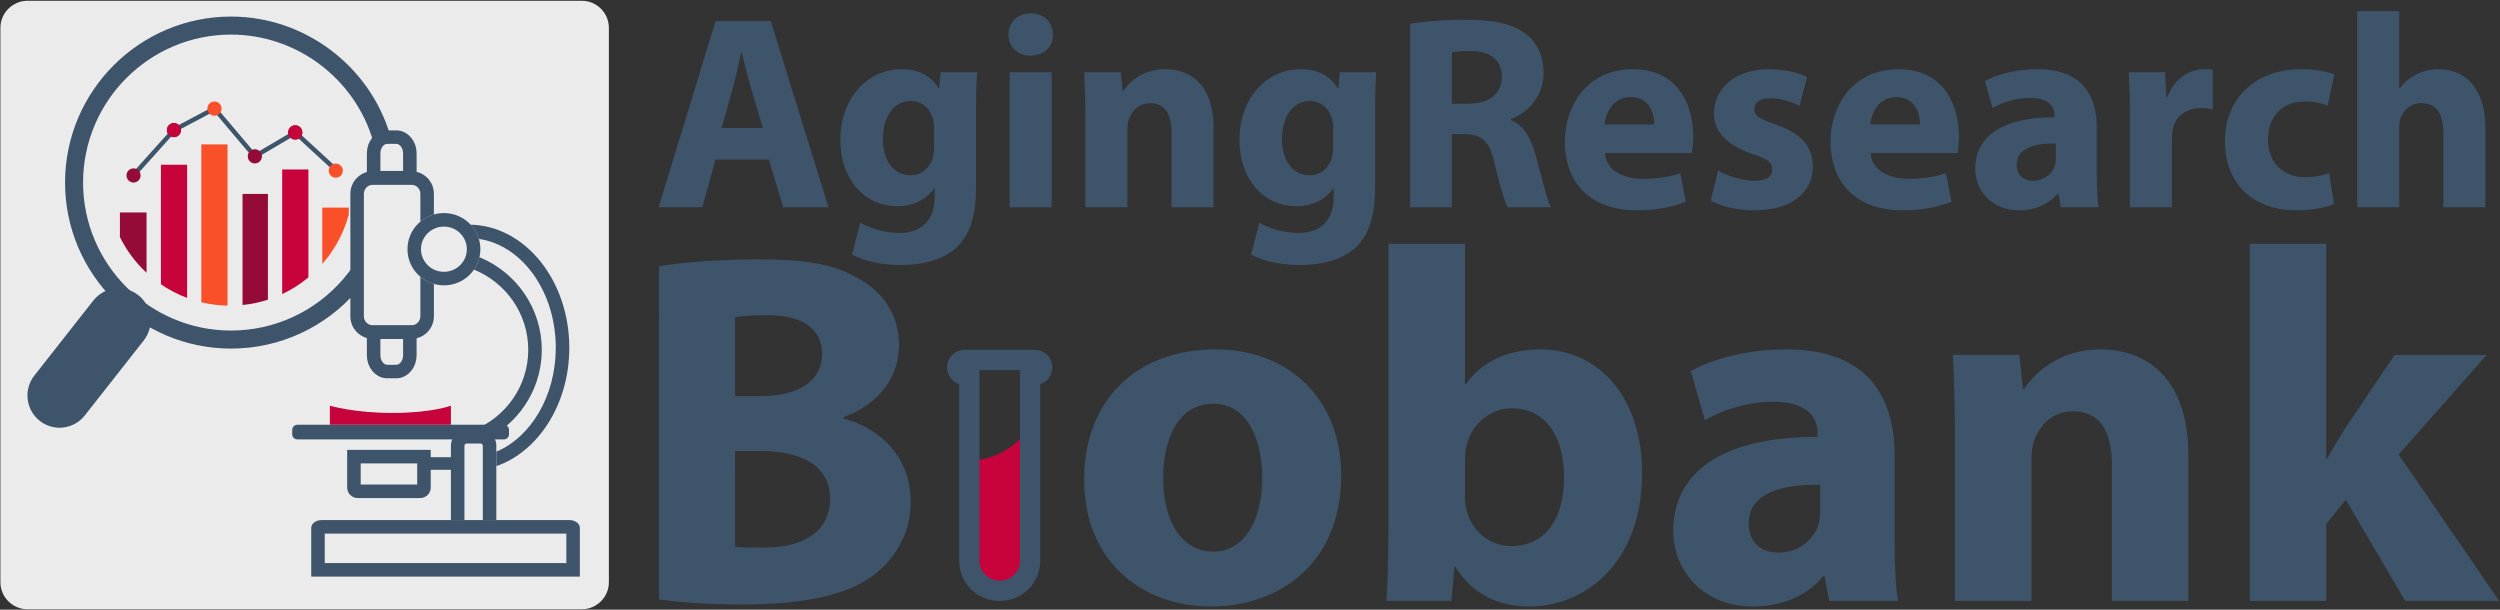 <svg version="1.1"
     xmlns="http://www.w3.org/2000/svg"
     xmlns:xlink="http://www.w3.org/1999/xlink"
     x="0px"
     y="0px"
     viewBox="0 0 1109.366 270.54"
     style="enable-background:new 0 0 1109.366 270.54"
     xml:space="preserve">
    <rect x="0" y="0" width="1109.366" height="270.54" fill="#333333" stroke="none"/>
    <g id="white-blue">
        <g id="text">
            <path style="fill:#3E546B;" d="M317.516,70.779l-5.883,21.202h-19.364l25.247-82.604h24.512l25.615,82.604h-20.1l-6.373-21.202 H317.516z M338.474,56.806l-5.147-17.525c-1.471-4.902-2.941-11.03-4.167-15.933h-0.245c-1.226,4.902-2.451,11.153-3.799,15.933 l-4.902,17.525H338.474z" />
            <path style="fill:#3E546B;" d="M433.09,83.279c0,11.521-2.329,20.958-9.069,26.963c-6.618,5.639-15.565,7.354-24.389,7.354 c-7.844,0-16.178-1.593-21.57-4.656l3.677-14.095c3.799,2.206,10.417,4.534,17.403,4.534c8.824,0,15.565-4.779,15.565-15.81 v-3.922h-0.245c-3.554,5.024-9.314,7.844-16.178,7.844c-14.83,0-25.37-12.011-25.37-29.292c0-19.241,12.501-31.497,27.208-31.497 c8.211,0,13.359,3.554,16.423,8.456h0.245l0.613-7.107h16.178c-0.245,3.799-0.49,8.824-0.49,17.771V83.279z M414.461,56.439 c0-1.226-0.123-2.451-0.368-3.432c-1.348-4.902-4.902-8.211-10.05-8.211c-6.741,0-12.256,6.127-12.256,17.035 c0,8.947,4.412,15.933,12.256,15.933c4.78,0,8.579-3.187,9.805-7.599c0.49-1.348,0.613-3.309,0.613-4.902V56.439z" />
            <path style="fill:#3E546B;" d="M467.284,15.383c0,5.146-3.922,9.314-10.05,9.314c-5.883,0-9.805-4.168-9.682-9.314 c-0.123-5.393,3.799-9.438,9.805-9.438S467.161,9.99,467.284,15.383z M448.042,91.981V32.051h18.629v59.931H448.042z" />
            <path style="fill:#3E546B;" d="M481.622,51.17c0-7.477-0.245-13.85-0.49-19.119h16.178l0.858,8.211h0.368 c2.451-3.799,8.579-9.56,18.506-9.56c12.256,0,21.448,8.089,21.448,25.737v35.542H519.86V58.767c0-7.721-2.696-12.99-9.437-12.99 c-5.147,0-8.211,3.554-9.437,6.985c-0.49,1.226-0.735,2.941-0.735,4.657v34.562h-18.629V51.17z" />
            <path style="fill:#3E546B;" d="M610.187,83.279c0,11.521-2.328,20.958-9.069,26.963c-6.618,5.639-15.565,7.354-24.39,7.354 c-7.844,0-16.178-1.593-21.57-4.656l3.678-14.095c3.799,2.206,10.417,4.534,17.402,4.534c8.824,0,15.565-4.779,15.565-15.81 v-3.922h-0.245c-3.555,5.024-9.314,7.844-16.178,7.844c-14.83,0-25.369-12.011-25.369-29.292c0-19.241,12.5-31.497,27.207-31.497 c8.212,0,13.359,3.554,16.424,8.456h0.244l0.613-7.107h16.178c-0.245,3.799-0.49,8.824-0.49,17.771V83.279z M591.558,56.439 c0-1.226-0.123-2.451-0.367-3.432c-1.349-4.902-4.902-8.211-10.051-8.211c-6.74,0-12.256,6.127-12.256,17.035 c0,8.947,4.412,15.933,12.256,15.933c4.78,0,8.58-3.187,9.805-7.599c0.49-1.348,0.613-3.309,0.613-4.902V56.439z" />
            <path style="fill:#3E546B;" d="M625.751,10.48c6.006-0.98,14.952-1.717,24.879-1.717c12.256,0,20.836,1.839,26.719,6.496 c4.902,3.922,7.598,9.682,7.598,17.281c0,10.539-7.476,17.771-14.584,20.344v0.368c5.76,2.329,8.947,7.844,11.03,15.442 c2.573,9.314,5.147,20.1,6.741,23.286h-19.119c-1.349-2.451-3.31-9.069-5.761-19.241c-2.206-10.295-5.761-13.114-13.358-13.236 h-5.639v32.478h-18.506V10.48z M644.257,46.021h7.354c9.314,0,14.83-4.656,14.83-11.888c0-7.599-5.147-11.397-13.727-11.521 c-4.535,0-7.108,0.367-8.457,0.613V46.021z" />
            <path style="fill:#3E546B;" d="M712.155,67.96c0.612,7.722,8.212,11.397,16.913,11.397c6.373,0,11.521-0.857,16.545-2.451 l2.451,12.624c-6.127,2.451-13.604,3.8-21.692,3.8c-20.345,0-31.987-11.889-31.987-30.641c0-15.197,9.437-31.987,30.271-31.987 c19.364,0,26.718,15.075,26.718,29.904c0,3.187-0.368,6.005-0.612,7.354H712.155z M734.093,55.214 c0-4.534-1.961-12.134-10.541-12.134c-7.844,0-11.029,7.109-11.52,12.134H734.093z" />
            <path style="fill:#3E546B;" d="M762.405,75.681c3.432,2.083,10.54,4.534,16.056,4.534c5.637,0,7.966-1.961,7.966-5.024 c0-3.064-1.839-4.535-8.824-6.863c-12.378-4.168-17.158-10.908-17.036-17.895c0-11.275,9.561-19.731,24.39-19.731 c6.985,0,13.236,1.593,16.913,3.432l-3.309,12.868c-2.697-1.471-7.844-3.432-12.992-3.432c-4.534,0-7.107,1.839-7.107,4.902 c0,2.819,2.328,4.29,9.682,6.863c11.398,3.922,16.178,9.683,16.301,18.507c0,11.153-8.824,19.487-25.982,19.487 c-7.844,0-14.83-1.839-19.365-4.29L762.405,75.681z" />
            <path style="fill:#3E546B;" d="M830.056,67.96c0.613,7.722,8.211,11.397,16.913,11.397c6.373,0,11.521-0.857,16.546-2.451 l2.451,12.624c-6.129,2.451-13.604,3.8-21.693,3.8c-20.345,0-31.988-11.889-31.988-30.641c0-15.197,9.438-31.987,30.272-31.987 c19.364,0,26.718,15.075,26.718,29.904c0,3.187-0.367,6.005-0.613,7.354H830.056z M851.993,55.214 c0-4.534-1.961-12.134-10.539-12.134c-7.844,0-11.031,7.109-11.521,12.134H851.993z" />
            <path style="fill:#3E546B;" d="M930.433,77.396c0,5.761,0.244,11.275,0.857,14.585h-16.791l-1.103-6.005h-0.368 c-3.922,4.779-10.049,7.354-17.158,7.354c-12.133,0-19.363-8.824-19.363-18.385c0-15.564,13.971-23.041,35.174-22.918V51.17 c0-3.188-1.716-7.722-10.908-7.722c-6.127,0-12.623,2.083-16.545,4.534l-3.432-12.01c4.167-2.329,12.379-5.271,23.286-5.271 c19.978,0,26.351,11.766,26.351,25.86V77.396z M912.294,63.67c-9.805-0.122-17.404,2.207-17.404,9.437 c0,4.779,3.188,7.108,7.354,7.108c4.658,0,8.457-3.063,9.683-6.863c0.245-0.98,0.368-2.083,0.368-3.187V63.67z" />
            <path style="fill:#3E546B;" d="M945.14,51.782c0-8.824-0.244-14.585-0.49-19.731h16.056l0.612,11.029h0.49 c3.064-8.701,10.418-12.378,16.178-12.378c1.717,0,2.574,0,3.922,0.245v17.648c-1.348-0.367-2.941-0.613-5.024-0.613 c-6.863,0-11.521,3.678-12.746,9.438c-0.245,1.226-0.368,2.696-0.368,4.167v30.395H945.14V51.782z" />
            <path style="fill:#3E546B;" d="M1035.71,90.511c-3.309,1.471-9.56,2.819-16.668,2.819c-19.364,0-31.742-11.889-31.742-30.763 c0-17.526,12.01-31.865,34.316-31.865c4.902,0,10.295,0.858,14.217,2.329l-2.941,13.849c-2.207-0.98-5.516-1.839-10.418-1.839 c-9.805,0-16.178,6.986-16.055,16.791c0,11.03,7.354,16.791,16.422,16.791c4.412,0,7.844-0.736,10.663-1.961L1035.71,90.511z" />
            <path style="fill:#3E546B;" d="M1046.005,4.965h18.629v34.193h0.244c1.961-2.573,4.412-4.656,7.354-6.127 c2.819-1.471,6.251-2.329,9.683-2.329c11.888,0,20.958,8.212,20.958,26.228v35.052h-18.629V59.013 c0-7.844-2.697-13.236-9.683-13.236c-4.902,0-7.966,3.186-9.314,6.495c-0.49,1.226-0.612,2.819-0.612,4.167v35.542h-18.629V4.965z " />
            <path style="fill:#3E546B;" d="M292.464,118.21c8.93-1.786,27.012-3.125,43.978-3.125c20.761,0,33.485,2.009,44.424,8.482 c10.492,5.581,18.082,15.851,18.082,29.468c0,13.394-7.813,25.896-24.779,32.146v0.446c17.189,4.688,29.914,17.636,29.914,37.058 c0,13.617-6.25,24.333-15.626,31.923c-10.938,8.706-29.244,13.617-59.158,13.617c-16.743,0-29.244-1.116-36.834-2.232V118.21z M326.173,175.804h11.162c17.859,0,27.458-7.366,27.458-18.528c0-11.385-8.706-17.412-24.109-17.412 c-7.367,0-11.608,0.446-14.51,0.893V175.804z M326.173,242.553c3.349,0.446,7.367,0.446,13.171,0.446 c15.403,0,29.021-6.027,29.021-21.654c0-15.18-13.617-21.207-30.583-21.207h-11.608V242.553z" />
            <g>
                <path style="fill-rule:evenodd;clip-rule:evenodd;fill:#C6033B;" d="M429.624,203.992c0,0,14.312,2.573,27.294-13.93 c4.696-5.97,0.095,33.83,0.095,33.83v21.89l-1.767,9.204l-6.007,7.214H438.33l-7.462-6.219l-2.736-13.652L429.624,203.992z" />
                <g>
                    <path style="fill:#3E546B;" d="M452.613,164.219v6.245v78.376c0,4.851-3.953,8.798-8.812,8.798h-0.357 c-4.859,0-8.812-3.947-8.812-8.798v-78.376v-6.244H452.613 M459.146,155.219h-31.043c-4.321,0-7.824,3.503-7.824,7.824 c0,3.457,2.245,6.385,5.354,7.42v78.376c0,9.829,7.975,17.798,17.812,17.798h0.357c9.837,0,17.812-7.969,17.812-17.798v-78.376 c3.11-1.034,5.357-3.963,5.357-7.42C466.97,158.722,463.467,155.219,459.146,155.219L459.146,155.219z" />
                </g>
            </g>
            <path style="fill:#3E546B;" d="M595.16,210.853c0,39.959-28.351,58.265-57.594,58.265c-31.923,0-56.479-20.984-56.479-56.256 s23.217-57.818,58.265-57.818C572.837,155.044,595.16,178.037,595.16,210.853z M516.136,211.97 c0,18.751,7.813,32.815,22.323,32.815c13.171,0,21.653-13.171,21.653-32.815c0-16.297-6.25-32.816-21.653-32.816 C522.163,179.153,516.136,195.896,516.136,211.97z" />
            <path style="fill:#3E546B;" d="M616.141,108.164h33.932v62.283h0.447c6.474-9.376,17.858-15.403,33.039-15.403 c26.118,0,45.316,21.654,45.093,55.14c0,39.289-25.002,58.935-50.005,58.935c-12.724,0-25.002-4.688-32.815-17.636h-0.446 l-1.34,15.18h-28.797c0.446-7.144,0.893-20.314,0.893-32.593V108.164z M650.073,220.229c0,2.231,0.224,4.241,0.67,6.027 c2.232,9.152,10.046,16.072,19.868,16.072c14.511,0,23.439-11.161,23.439-30.807c0-16.966-7.59-30.359-23.439-30.359 c-9.152,0-17.636,6.92-19.868,16.742c-0.446,2.009-0.67,4.019-0.67,6.251V220.229z" />
            <path style="fill:#3E546B;" d="M840.711,240.096c0,10.492,0.447,20.538,1.563,26.565h-30.584l-2.009-10.938h-0.67 c-7.144,8.706-18.306,13.395-31.253,13.395c-22.101,0-35.271-16.073-35.271-33.486c0-28.351,25.449-41.968,64.069-41.745v-1.563 c0-5.804-3.126-14.063-19.868-14.063c-11.162,0-22.993,3.795-30.137,8.26l-6.251-21.877c7.59-4.242,22.547-9.6,42.415-9.6 c36.388,0,47.995,21.431,47.995,47.103V240.096z M807.673,215.095c-17.859-0.224-31.7,4.019-31.7,17.189 c0,8.706,5.805,12.947,13.395,12.947c8.482,0,15.403-5.581,17.636-12.501c0.446-1.786,0.67-3.795,0.67-5.805V215.095z" />
            <path style="fill:#3E546B;" d="M867.496,192.324c0-13.617-0.446-25.226-0.893-34.824h29.467l1.563,14.956h0.67 c4.465-6.92,15.627-17.412,33.709-17.412c22.323,0,39.066,14.733,39.066,46.88v64.738h-33.933v-60.497 c0-14.063-4.911-23.663-17.188-23.663c-9.376,0-14.957,6.474-17.189,12.725c-0.893,2.232-1.34,5.357-1.34,8.483v62.952h-33.932 V192.324z" />
            <path style="fill:#3E546B;" d="M1032.241,203.486h0.447c2.455-4.465,5.134-8.93,7.813-13.171l22.101-32.815h40.853l-39.066,44.2 l44.647,64.962h-41.745l-26.342-44.87l-8.707,10.715v34.155h-33.932V108.164h33.932V203.486z" />
        </g>
    </g>
    <g id="logo_icon_1_">
        <path style="fill-rule:evenodd;clip-rule:evenodd;fill:#EBEBEB;" d="M258.186,270.355h-246c-6.6,0-12-5.4-12-12v-246 c0-6.6,5.4-12,12-12h246c6.6,0,12,5.4,12,12v246C270.186,264.955,264.786,270.355,258.186,270.355z" />
        <g id="magnifying_glass_1_">
            <path style="fill-rule:evenodd;clip-rule:evenodd;fill:#3E546B;" d="M61.413,131.01c-6.178-4.892-15.139-3.831-20.013,2.369 l-26.152,33.265c-4.875,6.2-3.818,15.193,2.361,20.085c6.179,4.892,15.139,3.831,20.013-2.369l26.152-33.265 C68.648,144.895,67.591,135.903,61.413,131.01z" />
            <path style="fill-rule:evenodd;clip-rule:evenodd;fill:#940B37;" d="M65.037,121.044V94.281H53.208v10.9 C56.084,111.022,60.045,116.412,65.037,121.044z" />
            <path style="fill-rule:evenodd;clip-rule:evenodd;fill:#940B37;" d="M118.89,86.05h-11.266v49.293 c3.864-0.39,7.634-1.189,11.266-2.362V86.05z" />
            <path style="fill-rule:evenodd;clip-rule:evenodd;fill:#C6033B;" d="M83.037,73.096h-11.63v53.048 c3.659,2.51,7.555,4.537,11.63,6.065V73.096z" />
            <path style="fill-rule:evenodd;clip-rule:evenodd;fill:#C6033B;" d="M136.853,75.207h-11.63v55.284 c4.159-1.951,8.063-4.432,11.63-7.4V75.207z" />
            <path style="fill-rule:evenodd;clip-rule:evenodd;fill:#F95029;" d="M100.963,64.088h-11.63v70.047 c3.774,0.904,7.664,1.402,11.63,1.479V64.088z" />
            <path style="fill-rule:evenodd;clip-rule:evenodd;fill:#F95029;" d="M154.778,95.173v-3.04h-11.772v24.981 c0.664-0.756,1.312-1.531,1.939-2.328C149.655,108.794,152.913,102.113,154.778,95.173z" />
            <line style="fill:none;stroke:#3E546B;stroke-width:2;stroke-miterlimit:100;" x1="95.167" y1="48.189" x2="77.186" y2="57.725" />
            <line style="fill:none;stroke:#3E546B;stroke-width:2;stroke-miterlimit:100;" x1="113.093" y1="69.374" x2="95.167" y2="48.189" />
            <line style="fill:none;stroke:#3E546B;stroke-width:2;stroke-miterlimit:100;" x1="59.123" y1="77.855" x2="77.186" y2="57.725" />
            <line style="fill:none;stroke:#3E546B;stroke-width:2;stroke-miterlimit:100;" x1="148.892" y1="75.207" x2="131.038" y2="58.781" />
            <line style="fill:none;stroke:#3E546B;stroke-width:2;stroke-miterlimit:100;" x1="113.093" y1="69.374" x2="131.038" y2="58.781" />
            <path style="fill-rule:evenodd;clip-rule:evenodd;fill:#940B37;" d="M59.26,81.004c-1.726,0-3.13-1.412-3.13-3.148 s1.404-3.148,3.13-3.148c1.726,0,3.129,1.412,3.129,3.148S60.986,81.004,59.26,81.004z M113.093,72.522 c-1.736,0-3.148-1.412-3.148-3.148s1.412-3.148,3.148-3.148s3.148,1.412,3.148,3.148S114.829,72.522,113.093,72.522z M131.019,61.929c-1.736,0-3.148-1.421-3.148-3.167s1.413-3.167,3.148-3.167s3.148,1.421,3.148,3.167 S132.755,61.929,131.019,61.929z M77.186,60.855c-1.726,0-3.13-1.404-3.13-3.13s1.404-3.13,3.13-3.13 c1.726,0,3.129,1.404,3.129,3.13S78.911,60.855,77.186,60.855z" />
            <path style="fill-rule:evenodd;clip-rule:evenodd;fill:#C6033B;" d="M131.019,61.929c-1.736,0-3.148-1.421-3.148-3.167 s1.413-3.167,3.148-3.167s3.148,1.421,3.148,3.167S132.755,61.929,131.019,61.929z M77.186,60.855c-1.726,0-3.13-1.404-3.13-3.13 s1.404-3.13,3.13-3.13c1.726,0,3.129,1.404,3.129,3.13S78.911,60.855,77.186,60.855z" />
            <path style="fill-rule:evenodd;clip-rule:evenodd;fill:#F95029;" d="M149,78.855c-1.726,0-3.129-1.404-3.129-3.13 s1.404-3.13,3.129-3.13c1.726,0,3.13,1.404,3.13,3.13S150.726,78.855,149,78.855z M95.167,51.337 c-1.736,0-3.148-1.412-3.148-3.148c0-1.735,1.413-3.147,3.148-3.147s3.148,1.412,3.148,3.147 C98.315,49.925,96.903,51.337,95.167,51.337z" />
            <path style="fill:#3E546B;" d="M102.537,154.685c-40.621,0-73.668-33.047-73.668-73.668S61.917,7.349,102.537,7.349 c32.516,0,61.59,21.788,70.703,52.983l-7.679,2.243c-8.123-27.806-34.04-47.227-63.024-47.227 c-36.209,0-65.668,29.459-65.668,65.668s29.458,65.668,65.668,65.668c19.198,0,37.384-8.384,49.896-23.002l4.543-5.674 l1.535,10.875C144.477,145.281,124.076,154.685,102.537,154.685z" />
        </g>
        <g id="microscope_1_">
            <path style="fill:#3E546B;" d="M212.488,106.013c19.188,2.801,34.135,23.387,34.135,48.301c0,21.434-11.067,39.661-26.375,46.122 v6.419c18.686-6.514,32.375-27.562,32.375-52.541c0-29.836-19.526-54.07-43.778-54.612 C210.507,101.482,211.772,103.627,212.488,106.013z" />
            <path style="fill:#3E546B;" d="M212.751,114.14c-0.458,2.003-1.286,3.864-2.422,5.505c14.106,5.72,24.078,19.507,24.078,35.575 c0,16.078-9.985,29.872-24.105,35.586h2.946c2.177,0,4.122,0.994,5.406,2.552c13.027-7.752,21.754-21.928,21.754-38.138 C240.406,136.667,228.977,120.781,212.751,114.14z" />
            <path style="fill:#3E546B;" d="M186.539,122.814v17.543c0,2.206-1.794,4-4,4h-17.067c-2.206,0-4-1.794-4-4V85.984 c0-2.206,1.794-4,4-4h17.067c2.206,0,4,1.794,4,4v12.369c1.727-1.451,3.764-2.542,6-3.176v-9.193c0-5.523-4.477-10-10-10h-17.067 c-5.523,0-10,4.477-10,10v54.374c0,5.523,4.477,10,10,10h17.067c5.523,0,10-4.477,10-10V125.99 C190.304,125.357,188.266,124.265,186.539,122.814z" />
            <path style="fill:#3E546B;" d="M196.987,100.549c5.611,0,10.176,4.502,10.176,10.035s-4.565,10.035-10.176,10.035 c-5.611,0-10.176-4.502-10.176-10.035S191.376,100.549,196.987,100.549 M196.987,94.549c-8.934,0-16.176,7.179-16.176,16.035 s7.242,16.035,16.176,16.035c8.934,0,16.176-7.179,16.176-16.035S205.921,94.549,196.987,94.549L196.987,94.549z" />
            <path style="fill:#3E546B;" d="M223.602,188.484h-91.667c-1.251,0-2.266,1.014-2.266,2.266v1.966c0,1.251,1.014,2.266,2.266,2.266 h91.667c1.251,0,2.266-1.015,2.266-2.266v-1.966C225.868,189.498,224.853,188.484,223.602,188.484L223.602,188.484z" />
            <path style="fill:#3E546B;" d="M251.313,236.77v13.103H144.101V236.77H251.313 M252.619,230.77H142.794 c-2.592,0-4.693,1.561-4.693,3.487v21.617h119.212v-21.617C257.313,232.331,255.211,230.77,252.619,230.77L252.619,230.77z" />
            <path style="fill:#3E546B;" d="M206.088,230.77v-32.966c0-0.551,0.449-1,1-1h6.159c0.552,0,1,0.448,1,1v32.966h6v-32.966 c0-3.866-3.134-7-7-7h-6.159c-3.866,0-7,3.134-7,7v32.966H206.088z" />
            <path style="fill:#3E546B;" d="M200.937,202.895h-10.664c-1.07,0-1.938,0.867-1.938,1.937v1.694c0,1.07,0.867,1.938,1.938,1.938 h10.664c1.07,0,1.937-0.868,1.937-1.938v-1.694C202.875,203.762,202.007,202.895,200.937,202.895L200.937,202.895z" />
            <path style="fill:#3E546B;" d="M185.136,205.624v9.384h-25.078v-9.384H185.136 M191.136,199.624h-37.078v16.736 c0,2.567,2.102,4.649,4.694,4.649h27.691c2.592,0,4.694-2.081,4.694-4.649V199.624L191.136,199.624z" />
            <path style="fill:none;stroke:#3E546B;stroke-width:6;stroke-miterlimit:100;" d="M165.795,147.413v10.237 c0,3.97,2.7,7.218,6,7.218h4.071c3.3,0,6-3.248,6-7.218v-10.237H165.795z" />
            <path style="fill:none;stroke:#3E546B;stroke-width:6;stroke-miterlimit:100;" d="M181.866,78.855V67.994 c0-3.926-2.7-7.139-6-7.139h-4.071c-3.3,0-6,3.212-6,7.139v10.861H181.866z" />
            <path style="fill-rule:evenodd;clip-rule:evenodd;fill:#C6033B;" d="M146.371,188.484v-8.467c0,0,10.496,3.227,27.867,3.227 s25.85-3.227,25.85-3.227v8.467H146.371z" />
        </g>
    </g>
</svg>